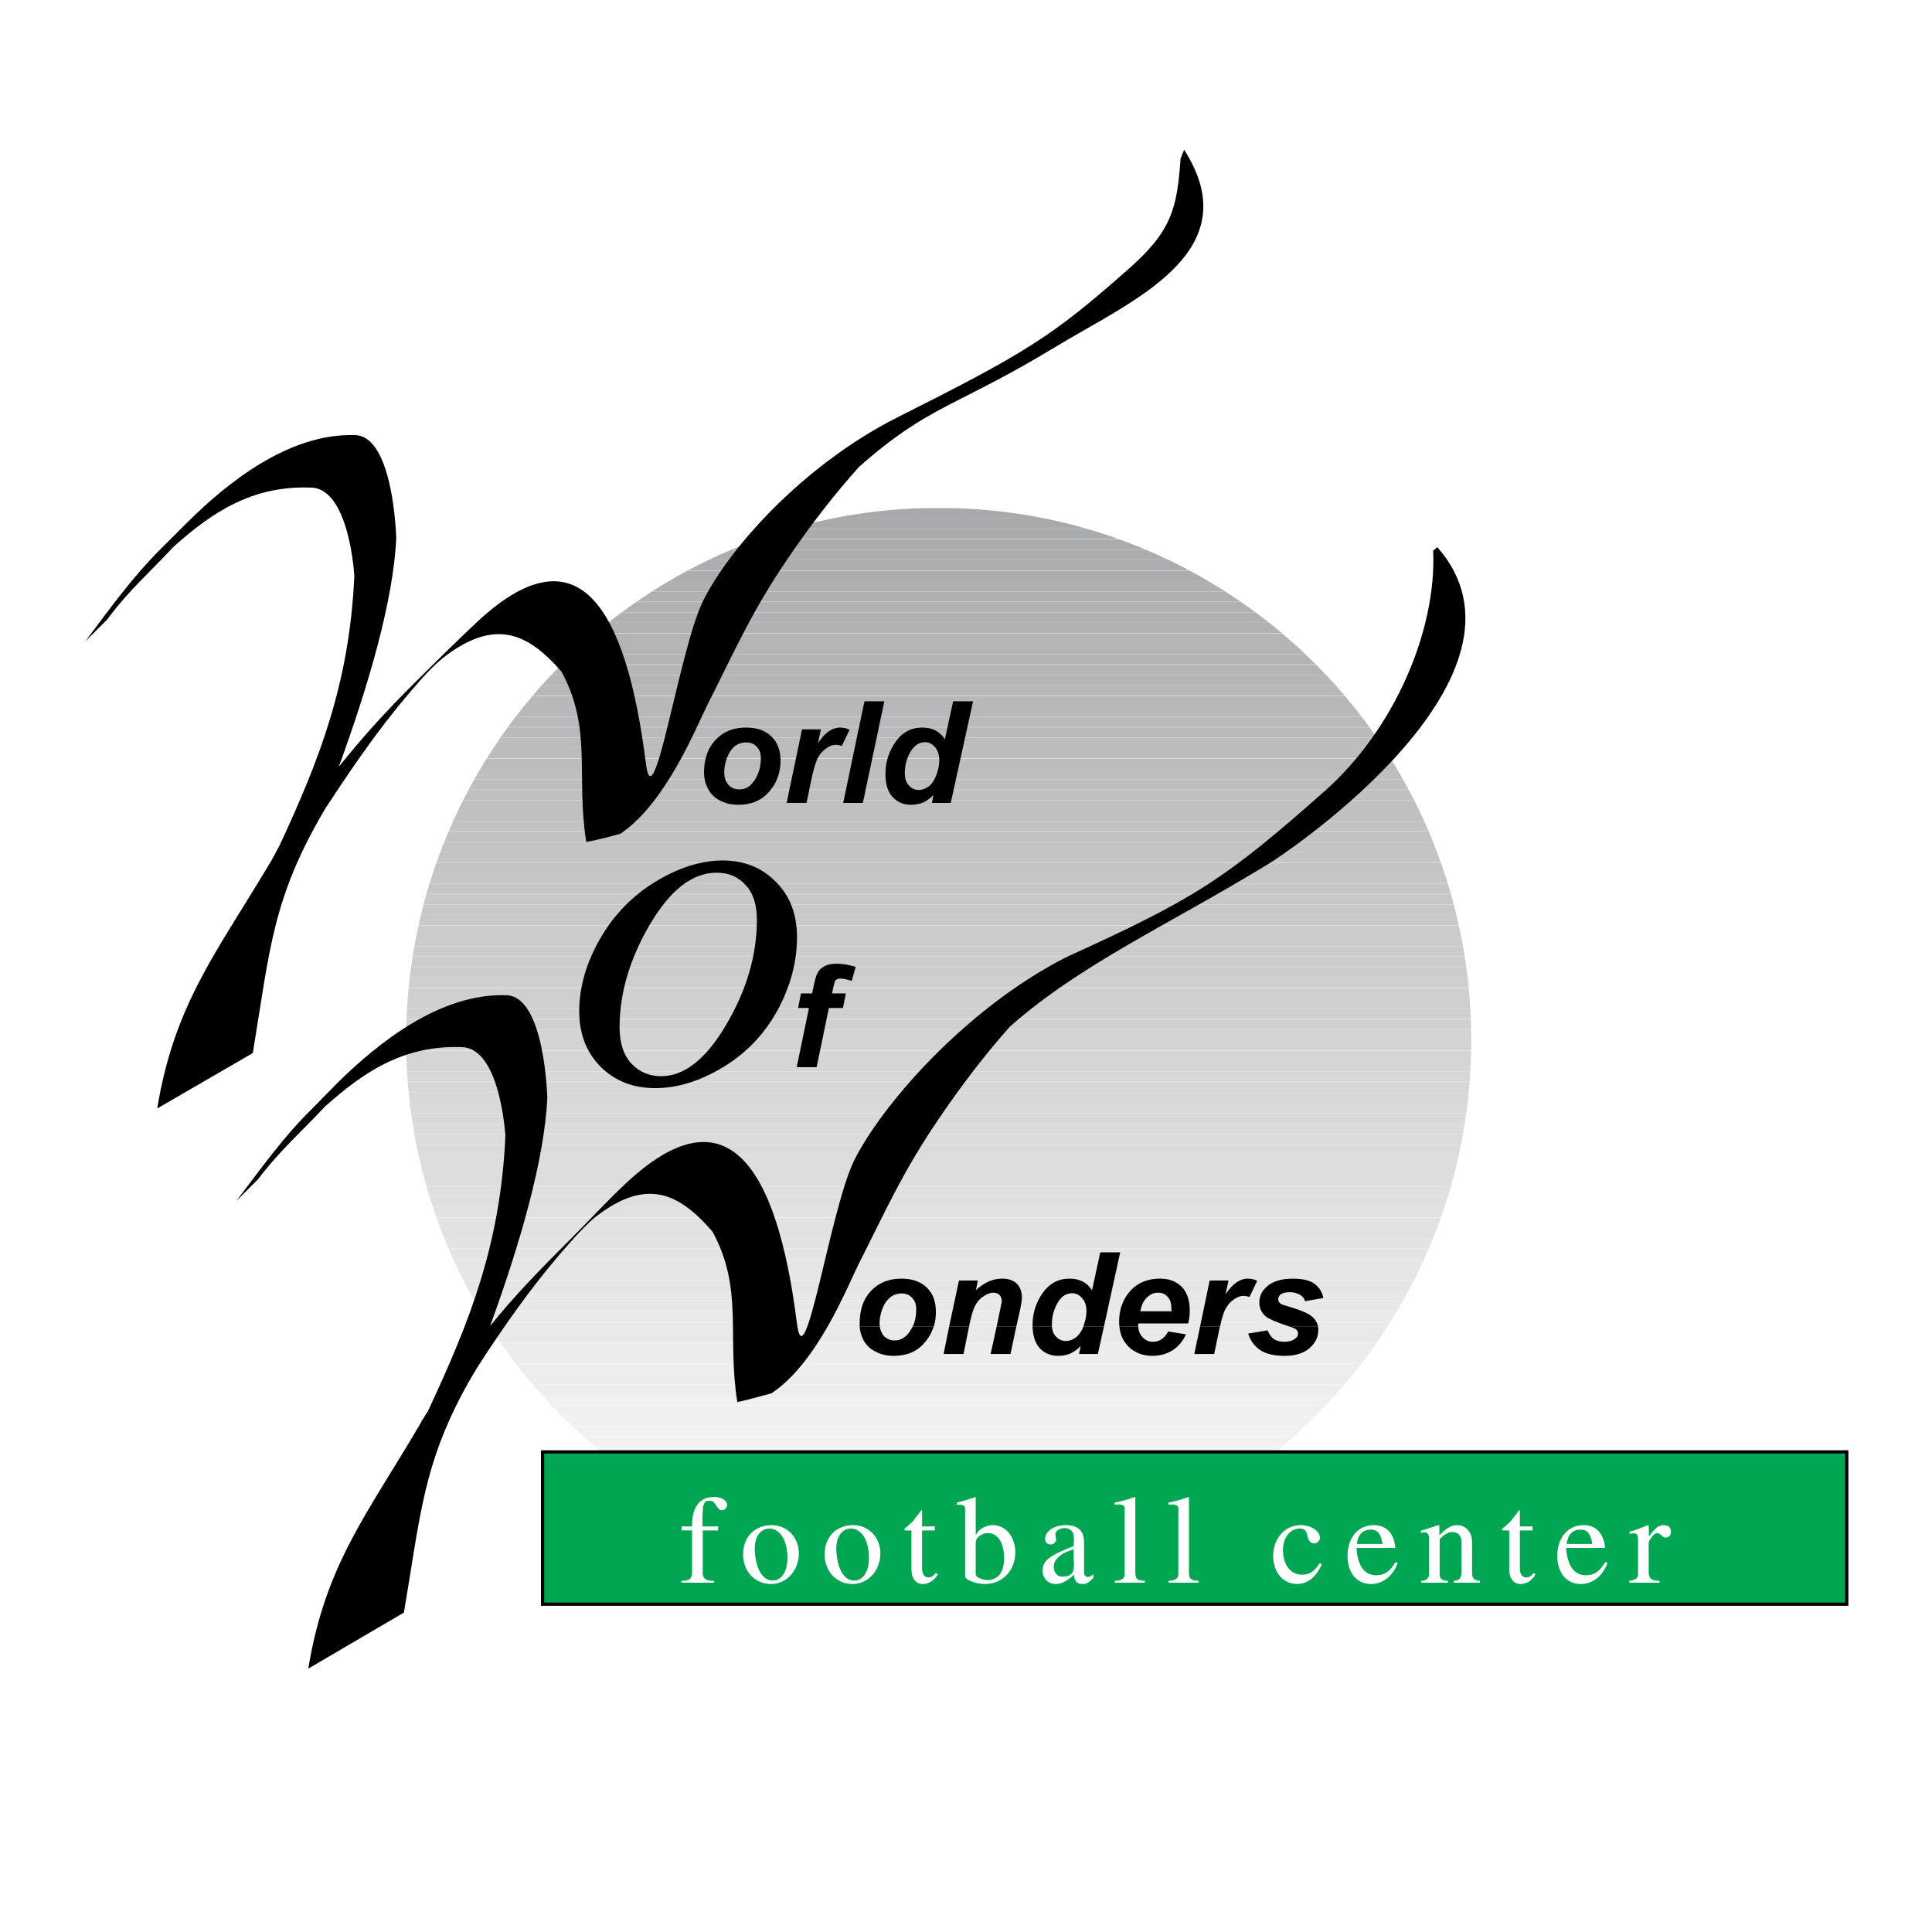 <?xml version="1.0" encoding="utf-8"?>
<!-- Generator: Adobe Illustrator 13.0.0, SVG Export Plug-In . SVG Version: 6.00 Build 14948)  -->
<!DOCTYPE svg PUBLIC "-//W3C//DTD SVG 1.0//EN" "http://www.w3.org/TR/2001/REC-SVG-20010904/DTD/svg10.dtd">
<svg version="1.0" id="Layer_1" xmlns="http://www.w3.org/2000/svg" xmlns:xlink="http://www.w3.org/1999/xlink" x="0px" y="0px"
	 width="192.756px" height="192.756px" viewBox="0 0 192.756 192.756" enable-background="new 0 0 192.756 192.756"
	 xml:space="preserve">
<g>
	<polygon fill-rule="evenodd" clip-rule="evenodd" fill="#FFFFFF" points="0,0 192.756,0 192.756,192.756 0,192.756 0,0 	"/>
	<path fill-rule="evenodd" clip-rule="evenodd" fill="#A7A9AC" d="M83.037,51.729h21.211c-2.919-0.59-5.924-0.94-8.994-1.032h-3.231
		C88.956,50.789,85.953,51.139,83.037,51.729L83.037,51.729z"/>
	<path fill-rule="evenodd" clip-rule="evenodd" fill="#A7A9AC" d="M78.838,52.762h29.611c-1.378-0.399-2.779-0.745-4.201-1.033
		H83.037C81.616,52.018,80.216,52.363,78.838,52.762L78.838,52.762z"/>
	<path fill-rule="evenodd" clip-rule="evenodd" fill="#A9ACAE" d="M75.654,53.794h35.981c-1.048-0.376-2.109-0.721-3.187-1.032
		H78.838C77.763,53.074,76.701,53.418,75.654,53.794L75.654,53.794z"/>
	<path fill-rule="evenodd" clip-rule="evenodd" fill="#A9ACAE" d="M72.941,54.853h41.41c-0.868-0.367-1.749-0.71-2.64-1.032H75.579
		C74.688,54.143,73.809,54.486,72.941,54.853L72.941,54.853z"/>
	<path fill-rule="evenodd" clip-rule="evenodd" fill="#ABADB0" d="M70.655,55.885h45.982c-0.753-0.361-1.516-0.706-2.287-1.032
		h-41.41C72.169,55.18,71.407,55.524,70.655,55.885L70.655,55.885z"/>
	<path fill-rule="evenodd" clip-rule="evenodd" fill="#ABADB0" d="M68.625,56.918h50.042c-0.669-0.357-1.345-0.703-2.03-1.033
		H70.655C69.97,56.215,69.294,56.561,68.625,56.918L68.625,56.918z"/>
	<path fill-rule="evenodd" clip-rule="evenodd" fill="#ABADB0" d="M66.74,57.977h53.815c-0.604-0.356-1.217-0.701-1.836-1.033
		H68.575C67.956,57.276,67.344,57.621,66.74,57.977L66.74,57.977z"/>
	<path fill-rule="evenodd" clip-rule="evenodd" fill="#AEB0B2" d="M65.051,59.009h57.193c-0.556-0.355-1.12-0.698-1.689-1.032H66.74
		C66.171,58.312,65.606,58.654,65.051,59.009L65.051,59.009z"/>
	<path fill-rule="evenodd" clip-rule="evenodd" fill="#AEB0B2" d="M63.503,60.042h60.29c-0.511-0.352-1.025-0.698-1.549-1.032
		H65.051C64.528,59.343,64.014,59.689,63.503,60.042L63.503,60.042z"/>
	<path fill-rule="evenodd" clip-rule="evenodd" fill="#AFB1B4" d="M62.02,61.101h63.256c-0.476-0.353-0.958-0.696-1.445-1.033
		H63.465C62.978,60.405,62.496,60.748,62.02,61.101L62.02,61.101z"/>
	<path fill-rule="evenodd" clip-rule="evenodd" fill="#AFB1B4" d="M60.673,62.133h65.951c-0.443-0.351-0.893-0.695-1.348-1.032
		H62.02C61.565,61.438,61.117,61.782,60.673,62.133L60.673,62.133z"/>
	<path fill-rule="evenodd" clip-rule="evenodd" fill="#AFB1B4" d="M59.413,63.165h68.472c-0.415-0.35-0.835-0.695-1.261-1.032
		H60.673C60.248,62.47,59.828,62.815,59.413,63.165L59.413,63.165z"/>
	<path fill-rule="evenodd" clip-rule="evenodd" fill="#B2B4B6" d="M58.194,64.224h70.911c-0.391-0.35-0.787-0.694-1.188-1.033
		H59.381C58.98,63.53,58.584,63.874,58.194,64.224L58.194,64.224z"/>
	<path fill-rule="evenodd" clip-rule="evenodd" fill="#B2B4B6" d="M57.071,65.256h73.156c-0.369-0.35-0.744-0.693-1.123-1.032
		H58.194C57.815,64.563,57.44,64.907,57.071,65.256L57.071,65.256z"/>
	<path fill-rule="evenodd" clip-rule="evenodd" fill="#B2B4B6" d="M56.013,66.289h75.273c-0.348-0.349-0.701-0.693-1.059-1.032
		H57.071C56.714,65.596,56.361,65.94,56.013,66.289L56.013,66.289z"/>
	<path fill-rule="evenodd" clip-rule="evenodd" fill="#B3B5B8" d="M54.988,67.348h77.324c-0.329-0.348-0.661-0.693-0.999-1.032
		H55.987C55.649,66.655,55.317,67,54.988,67.348L54.988,67.348z"/>
	<path fill-rule="evenodd" clip-rule="evenodd" fill="#B3B5B8" d="M54.04,68.38h79.22c-0.312-0.348-0.628-0.692-0.948-1.032H54.988
		C54.667,67.688,54.352,68.032,54.04,68.38L54.04,68.38z"/>
	<path fill-rule="evenodd" clip-rule="evenodd" fill="#B6B8BA" d="M53.14,69.413h81.021c-0.296-0.348-0.596-0.692-0.9-1.033H54.04
		C53.735,68.72,53.436,69.064,53.14,69.413L53.14,69.413z"/>
	<path fill-rule="evenodd" clip-rule="evenodd" fill="#B6B8BA" d="M52.263,70.471h82.774c-0.281-0.348-0.565-0.692-0.854-1.032
		H53.117C52.829,69.779,52.543,70.124,52.263,70.471L52.263,70.471z"/>
	<path fill-rule="evenodd" clip-rule="evenodd" fill="#B6B8BA" d="M51.451,71.503h84.397c-0.267-0.348-0.537-0.691-0.812-1.032
		H52.263C51.988,70.812,51.718,71.156,51.451,71.503L51.451,71.503z"/>
	<path fill-rule="evenodd" clip-rule="evenodd" fill="#B7B9BC" d="M50.679,72.536h85.942c-0.253-0.348-0.511-0.691-0.772-1.033
		H51.451C51.19,71.845,50.933,72.188,50.679,72.536L50.679,72.536z"/>
	<path fill-rule="evenodd" clip-rule="evenodd" fill="#B7B9BC" d="M49.927,73.595h87.447c-0.24-0.347-0.485-0.691-0.733-1.032H50.66
		C50.412,72.904,50.167,73.248,49.927,73.595L49.927,73.595z"/>
	<path fill-rule="evenodd" clip-rule="evenodd" fill="#BABCBE" d="M49.23,74.627h88.841c-0.229-0.347-0.461-0.691-0.697-1.032
		H49.927C49.691,73.936,49.458,74.28,49.23,74.627L49.23,74.627z"/>
	<path fill-rule="evenodd" clip-rule="evenodd" fill="#BABCBE" d="M48.567,75.66h90.166c-0.217-0.347-0.438-0.691-0.662-1.033H49.23
		C49.005,74.969,48.785,75.313,48.567,75.66L48.567,75.66z"/>
	<path fill-rule="evenodd" clip-rule="evenodd" fill="#BABCBE" d="M47.922,76.718h91.457c-0.205-0.347-0.415-0.69-0.629-1.032
		H48.551C48.337,76.028,48.128,76.372,47.922,76.718L47.922,76.718z"/>
	<path fill-rule="evenodd" clip-rule="evenodd" fill="#BCBEC0" d="M47.325,77.751h92.652c-0.195-0.347-0.395-0.691-0.598-1.033
		H47.922C47.719,77.06,47.52,77.404,47.325,77.751L47.325,77.751z"/>
	<path fill-rule="evenodd" clip-rule="evenodd" fill="#BCBEC0" d="M46.757,78.783h93.787c-0.185-0.347-0.375-0.69-0.567-1.032
		H47.325C47.132,78.093,46.943,78.437,46.757,78.783L46.757,78.783z"/>
	<path fill-rule="evenodd" clip-rule="evenodd" fill="#BEC0C2" d="M46.206,79.842h94.89c-0.176-0.346-0.354-0.69-0.537-1.032H46.743
		C46.561,79.152,46.381,79.496,46.206,79.842L46.206,79.842z"/>
	<path fill-rule="evenodd" clip-rule="evenodd" fill="#BEC0C2" d="M45.696,80.875h95.909c-0.166-0.347-0.337-0.69-0.51-1.033h-94.89
		C46.033,80.184,45.862,80.528,45.696,80.875L45.696,80.875z"/>
	<path fill-rule="evenodd" clip-rule="evenodd" fill="#BEC0C2" d="M45.214,81.907h96.874c-0.157-0.346-0.318-0.69-0.482-1.032
		H45.696C45.532,81.217,45.371,81.561,45.214,81.907L45.214,81.907z"/>
	<path fill-rule="evenodd" clip-rule="evenodd" fill="#C1C2C4" d="M44.762,82.939h97.778c-0.147-0.345-0.298-0.69-0.452-1.032
		H45.214C45.059,82.249,44.909,82.594,44.762,82.939L44.762,82.939z"/>
	<path fill-rule="evenodd" clip-rule="evenodd" fill="#C1C2C4" d="M44.324,83.998h98.653c-0.139-0.346-0.279-0.69-0.426-1.032H44.75
		C44.604,83.308,44.463,83.652,44.324,83.998L44.324,83.998z"/>
	<path fill-rule="evenodd" clip-rule="evenodd" fill="#C2C4C6" d="M43.923,85.031h99.456c-0.13-0.346-0.264-0.69-0.401-1.033H44.324
		C44.187,84.34,44.053,84.685,43.923,85.031L43.923,85.031z"/>
	<path fill-rule="evenodd" clip-rule="evenodd" fill="#C2C4C6" d="M43.545,86.063h100.211c-0.123-0.346-0.249-0.69-0.378-1.032
		H43.923C43.793,85.373,43.668,85.717,43.545,86.063L43.545,86.063z"/>
	<path fill-rule="evenodd" clip-rule="evenodd" fill="#C2C4C6" d="M43.183,87.122h100.937c-0.114-0.346-0.232-0.689-0.354-1.032
		H43.536C43.415,86.432,43.297,86.776,43.183,87.122L43.183,87.122z"/>
	<path fill-rule="evenodd" clip-rule="evenodd" fill="#C5C6C8" d="M42.852,88.154H144.45c-0.106-0.346-0.218-0.689-0.331-1.032
		H43.183C43.07,87.464,42.958,87.808,42.852,88.154L42.852,88.154z"/>
	<path fill-rule="evenodd" clip-rule="evenodd" fill="#C5C6C8" d="M42.545,89.187h102.212c-0.099-0.346-0.201-0.69-0.307-1.033
		H42.852C42.747,88.497,42.644,88.84,42.545,89.187L42.545,89.187z"/>
	<path fill-rule="evenodd" clip-rule="evenodd" fill="#C6C8CA" d="M42.257,90.245h102.788c-0.091-0.345-0.183-0.69-0.279-1.032
		H42.537C42.439,89.555,42.347,89.9,42.257,90.245L42.257,90.245z"/>
	<path fill-rule="evenodd" clip-rule="evenodd" fill="#C6C8CA" d="M41.998,91.277h103.306c-0.083-0.345-0.168-0.689-0.259-1.032
		H42.257C42.167,90.588,42.081,90.932,41.998,91.277L41.998,91.277z"/>
	<path fill-rule="evenodd" clip-rule="evenodd" fill="#C6C8CA" d="M41.76,92.31h103.782c-0.076-0.346-0.155-0.689-0.238-1.033
		H41.998C41.915,91.621,41.836,91.964,41.76,92.31L41.76,92.31z"/>
	<path fill-rule="evenodd" clip-rule="evenodd" fill="#C9CBCC" d="M41.537,93.369h104.229c-0.069-0.345-0.143-0.689-0.218-1.032
		H41.754C41.679,92.68,41.605,93.023,41.537,93.369L41.537,93.369z"/>
	<path fill-rule="evenodd" clip-rule="evenodd" fill="#C9CBCC" d="M41.34,94.401h104.622c-0.062-0.346-0.128-0.689-0.196-1.033
		H41.537C41.469,93.712,41.401,94.056,41.34,94.401L41.34,94.401z"/>
	<path fill-rule="evenodd" clip-rule="evenodd" fill="#C9CBCC" d="M41.169,95.434h104.965c-0.055-0.345-0.11-0.689-0.172-1.032
		H41.34C41.279,94.744,41.223,95.089,41.169,95.434L41.169,95.434z"/>
	<path fill-rule="evenodd" clip-rule="evenodd" fill="#CBCCCE" d="M41.014,96.492h105.274c-0.047-0.345-0.097-0.689-0.15-1.032
		H41.164C41.11,95.803,41.062,96.147,41.014,96.492L41.014,96.492z"/>
	<path fill-rule="evenodd" clip-rule="evenodd" fill="#CBCCCE" d="M40.883,97.525H146.42c-0.041-0.346-0.085-0.69-0.132-1.033
		H41.014C40.967,96.835,40.923,97.18,40.883,97.525L40.883,97.525z"/>
	<path fill-rule="evenodd" clip-rule="evenodd" fill="#CDCFD0" d="M40.77,98.557h105.762c-0.034-0.346-0.072-0.689-0.112-1.031
		H40.883C40.842,97.867,40.804,98.211,40.77,98.557L40.77,98.557z"/>
	<path fill-rule="evenodd" clip-rule="evenodd" fill="#CDCFD0" d="M40.676,99.615h105.95c-0.026-0.344-0.058-0.688-0.092-1.031
		H40.768C40.734,98.928,40.703,99.271,40.676,99.615L40.676,99.615z"/>
	<path fill-rule="evenodd" clip-rule="evenodd" fill="#CDCFD0" d="M40.608,100.648h106.085c-0.02-0.346-0.04-0.689-0.067-1.033
		H40.676C40.649,99.959,40.629,100.303,40.608,100.648L40.608,100.648z"/>
	<path fill-rule="evenodd" clip-rule="evenodd" fill="#CFD0D2" d="M40.56,101.68h106.183c-0.013-0.344-0.028-0.688-0.049-1.031
		H40.608C40.589,100.992,40.573,101.336,40.56,101.68L40.56,101.68z"/>
	<path fill-rule="evenodd" clip-rule="evenodd" fill="#CFD0D2" d="M40.528,102.74h106.247c-0.007-0.346-0.018-0.689-0.03-1.033
		H40.559C40.545,102.051,40.534,102.395,40.528,102.74L40.528,102.74z"/>
	<path fill-rule="evenodd" clip-rule="evenodd" fill="#D1D3D4" d="M40.515,103.771h106.273c0-0.344-0.007-0.688-0.014-1.031H40.528
		C40.521,103.084,40.515,103.428,40.515,103.771L40.515,103.771z"/>
	<path fill-rule="evenodd" clip-rule="evenodd" fill="#D1D3D4" d="M40.528,104.805h106.247c0.007-0.344,0.014-0.688,0.014-1.033
		H40.515C40.515,104.117,40.521,104.461,40.528,104.805L40.528,104.805z"/>
	<path fill-rule="evenodd" clip-rule="evenodd" fill="#D4D5D7" d="M40.56,105.863h106.183c0.014-0.344,0.024-0.688,0.032-1.033
		H40.528C40.536,105.176,40.546,105.52,40.56,105.863L40.56,105.863z"/>
	<path fill-rule="evenodd" clip-rule="evenodd" fill="#D4D5D7" d="M40.608,106.896h106.085c0.021-0.344,0.035-0.689,0.049-1.033
		H40.56C40.573,106.207,40.589,106.553,40.608,106.896L40.608,106.896z"/>
	<path fill-rule="evenodd" clip-rule="evenodd" fill="#D5D7D8" d="M40.676,107.928h105.95c0.026-0.344,0.048-0.688,0.067-1.031
		H40.608C40.629,107.24,40.649,107.584,40.676,107.928L40.676,107.928z"/>
	<path fill-rule="evenodd" clip-rule="evenodd" fill="#D5D7D8" d="M40.77,108.986h105.762c0.033-0.344,0.064-0.688,0.092-1.031
		H40.678C40.705,108.299,40.736,108.643,40.77,108.986L40.77,108.986z"/>
	<path fill-rule="evenodd" clip-rule="evenodd" fill="#D5D7D8" d="M40.883,110.02H146.42c0.04-0.344,0.078-0.688,0.112-1.033H40.77
		C40.804,109.332,40.842,109.676,40.883,110.02L40.883,110.02z"/>
	<path fill-rule="evenodd" clip-rule="evenodd" fill="#D8D9DB" d="M41.014,111.051h105.274c0.047-0.342,0.091-0.686,0.132-1.031
		H40.883C40.923,110.365,40.967,110.709,41.014,111.051L41.014,111.051z"/>
	<path fill-rule="evenodd" clip-rule="evenodd" fill="#D8D9DB" d="M41.169,112.111h104.965c0.054-0.344,0.104-0.688,0.15-1.033
		H41.018C41.065,111.424,41.115,111.768,41.169,112.111L41.169,112.111z"/>
	<path fill-rule="evenodd" clip-rule="evenodd" fill="#D9DBDC" d="M41.34,113.143h104.622c0.062-0.342,0.117-0.688,0.172-1.031
		H41.169C41.223,112.455,41.279,112.801,41.34,113.143L41.34,113.143z"/>
	<path fill-rule="evenodd" clip-rule="evenodd" fill="#D9DBDC" d="M41.537,114.176h104.228c0.068-0.344,0.136-0.688,0.197-1.033
		H41.34C41.402,113.488,41.469,113.832,41.537,114.176L41.537,114.176z"/>
	<path fill-rule="evenodd" clip-rule="evenodd" fill="#D9DBDC" d="M41.76,115.234h103.782c0.075-0.344,0.149-0.688,0.218-1.033
		H41.542C41.611,114.547,41.685,114.891,41.76,115.234L41.76,115.234z"/>
	<path fill-rule="evenodd" clip-rule="evenodd" fill="#DCDDDE" d="M41.999,116.266h103.305c0.083-0.342,0.162-0.686,0.238-1.031
		H41.76C41.836,115.58,41.916,115.924,41.999,116.266L41.999,116.266z"/>
	<path fill-rule="evenodd" clip-rule="evenodd" fill="#DCDDDE" d="M42.257,117.299h102.788c0.09-0.344,0.176-0.688,0.259-1.033
		H41.999C42.082,116.611,42.167,116.955,42.257,117.299L42.257,117.299z"/>
	<path fill-rule="evenodd" clip-rule="evenodd" fill="#DCDDDE" d="M42.538,118.33h102.227c0.098-0.342,0.189-0.686,0.28-1.031
		H42.257C42.348,117.645,42.44,117.988,42.538,118.33L42.538,118.33z"/>
	<path fill-rule="evenodd" clip-rule="evenodd" fill="#DEDFE0" d="M42.853,119.391h101.596c0.105-0.344,0.208-0.688,0.308-1.033
		H42.545C42.644,118.703,42.748,119.047,42.853,119.391L42.853,119.391z"/>
	<path fill-rule="evenodd" clip-rule="evenodd" fill="#DEDFE0" d="M43.184,120.422h100.935c0.113-0.342,0.225-0.686,0.331-1.031
		H42.853C42.959,119.736,43.07,120.08,43.184,120.422L43.184,120.422z"/>
	<path fill-rule="evenodd" clip-rule="evenodd" fill="#E0E1E2" d="M43.538,121.455h100.227c0.121-0.344,0.239-0.688,0.354-1.033
		H43.184C43.298,120.768,43.416,121.111,43.538,121.455L43.538,121.455z"/>
	<path fill-rule="evenodd" clip-rule="evenodd" fill="#E0E1E2" d="M43.924,122.514h99.454c0.129-0.342,0.255-0.688,0.378-1.033
		H43.547C43.669,121.826,43.795,122.172,43.924,122.514L43.924,122.514z"/>
	<path fill-rule="evenodd" clip-rule="evenodd" fill="#E0E1E2" d="M44.326,123.547h98.651c0.137-0.344,0.271-0.688,0.401-1.033
		H43.924C44.055,122.859,44.188,123.203,44.326,123.547L44.326,123.547z"/>
	<path fill-rule="evenodd" clip-rule="evenodd" fill="#E2E3E4" d="M44.752,124.578h97.798c0.146-0.342,0.287-0.686,0.427-1.031
		H44.326C44.465,123.893,44.606,124.236,44.752,124.578L44.752,124.578z"/>
	<path fill-rule="evenodd" clip-rule="evenodd" fill="#E2E3E4" d="M45.216,125.637h96.87c0.154-0.342,0.305-0.686,0.452-1.031
		H44.764C44.911,124.951,45.062,125.295,45.216,125.637L45.216,125.637z"/>
	<path fill-rule="evenodd" clip-rule="evenodd" fill="#E4E5E6" d="M45.699,126.67h95.904c0.164-0.342,0.326-0.686,0.483-1.033
		h-96.87C45.374,125.984,45.535,126.328,45.699,126.67L45.699,126.67z"/>
	<path fill-rule="evenodd" clip-rule="evenodd" fill="#E4E5E6" d="M46.209,127.701h94.884c0.173-0.342,0.344-0.686,0.51-1.031
		H45.699C45.865,127.016,46.036,127.359,46.209,127.701L46.209,127.701z"/>
	<path fill-rule="evenodd" clip-rule="evenodd" fill="#E4E5E6" d="M46.761,128.762h93.78c0.183-0.344,0.363-0.688,0.538-1.033
		H46.222C46.398,128.074,46.578,128.418,46.761,128.762L46.761,128.762z"/>
	<path fill-rule="evenodd" clip-rule="evenodd" fill="#E7E8E9" d="M47.329,129.793h92.644c0.193-0.342,0.383-0.686,0.568-1.031
		h-93.78C46.946,129.107,47.136,129.451,47.329,129.793L47.329,129.793z"/>
	<path fill-rule="evenodd" clip-rule="evenodd" fill="#E7E8E9" d="M47.927,130.826h91.448c0.203-0.342,0.402-0.688,0.598-1.033
		H47.329C47.524,130.139,47.723,130.484,47.927,130.826L47.927,130.826z"/>
	<path fill-rule="evenodd" clip-rule="evenodd" fill="#E9E9EA" d="M48.572,131.885h90.156c0.214-0.342,0.424-0.686,0.631-1.033
		H47.942C48.148,131.199,48.358,131.543,48.572,131.885L48.572,131.885z"/>
	<path fill-rule="evenodd" clip-rule="evenodd" fill="#E9E9EA" d="M49.235,132.916h88.83c0.225-0.34,0.446-0.686,0.663-1.031H48.572
		C48.79,132.23,49.011,132.576,49.235,132.916L49.235,132.916z"/>
	<path fill-rule="evenodd" clip-rule="evenodd" fill="#E9E9EA" d="M49.933,133.949h87.434c0.236-0.342,0.469-0.686,0.698-1.033
		h-88.83C49.464,133.264,49.697,133.607,49.933,133.949L49.933,133.949z"/>
	<path fill-rule="evenodd" clip-rule="evenodd" fill="#EBECED" d="M50.687,135.008h85.928c0.249-0.342,0.494-0.686,0.735-1.033
		H49.952C50.192,134.322,50.438,134.666,50.687,135.008L50.687,135.008z"/>
	<path fill-rule="evenodd" clip-rule="evenodd" fill="#EBECED" d="M51.459,136.041h84.382c0.262-0.342,0.52-0.686,0.773-1.033
		H50.687C50.94,135.355,51.197,135.699,51.459,136.041L51.459,136.041z"/>
	<path fill-rule="evenodd" clip-rule="evenodd" fill="#EDEDEE" d="M52.272,137.072h82.756c0.275-0.34,0.546-0.684,0.812-1.031
		H51.459C51.726,136.389,51.997,136.732,52.272,137.072L52.272,137.072z"/>
	<path fill-rule="evenodd" clip-rule="evenodd" fill="#EDEDEE" d="M53.149,138.131h81.001c0.289-0.34,0.575-0.684,0.856-1.031
		H52.293C52.574,137.447,52.86,137.791,53.149,138.131L53.149,138.131z"/>
	<path fill-rule="evenodd" clip-rule="evenodd" fill="#EDEDEE" d="M54.051,139.164h79.198c0.305-0.34,0.605-0.686,0.901-1.033
		H53.149C53.446,138.479,53.746,138.824,54.051,139.164L54.051,139.164z"/>
	<path fill-rule="evenodd" clip-rule="evenodd" fill="#EFF0F0" d="M55,140.197h77.299c0.321-0.34,0.638-0.686,0.95-1.033H54.051
		C54.363,139.512,54.679,139.857,55,140.197L55,140.197z"/>
	<path fill-rule="evenodd" clip-rule="evenodd" fill="#EFF0F0" d="M56.026,141.256h75.248c0.339-0.34,0.672-0.686,1.001-1.033
		h-77.25C55.354,140.57,55.687,140.916,56.026,141.256L56.026,141.256z"/>
	<path fill-rule="evenodd" clip-rule="evenodd" fill="#F1F1F2" d="M57.087,142.287h73.125c0.358-0.34,0.713-0.684,1.062-1.031
		H56.026C56.375,141.604,56.729,141.947,57.087,142.287L57.087,142.287z"/>
	<path fill-rule="evenodd" clip-rule="evenodd" fill="#F1F1F2" d="M58.21,143.32h70.877c0.379-0.34,0.755-0.684,1.124-1.033H57.087
		C57.456,142.637,57.832,142.98,58.21,143.32L58.21,143.32z"/>
	<path fill-rule="evenodd" clip-rule="evenodd" fill="#F1F1F2" d="M59.432,144.379h68.435c0.402-0.338,0.8-0.682,1.191-1.033H58.24
		C58.632,143.697,59.029,144.041,59.432,144.379L59.432,144.379z"/>
	<path fill-rule="evenodd" clip-rule="evenodd" fill="#F3F4F4" d="M60.694,145.412h65.908c0.427-0.338,0.848-0.684,1.264-1.033
		H59.432C59.848,144.729,60.268,145.074,60.694,145.412L60.694,145.412z"/>
	<path fill-rule="evenodd" clip-rule="evenodd" fill="#F3F4F4" d="M62.044,146.443h63.209c0.455-0.338,0.905-0.682,1.35-1.031
		H60.694C61.139,145.762,61.589,146.105,62.044,146.443L62.044,146.443z"/>
	<path fill-rule="evenodd" clip-rule="evenodd" fill="#F3F4F4" d="M63.529,147.502h60.237c0.489-0.336,0.973-0.68,1.449-1.031
		H62.081C62.557,146.822,63.041,147.166,63.529,147.502L63.529,147.502z"/>
	<path fill-rule="evenodd" clip-rule="evenodd" fill="#F5F6F6" d="M65.082,148.535h57.131c0.525-0.334,1.042-0.68,1.554-1.033
		H63.529C64.041,147.855,64.558,148.201,65.082,148.535L65.082,148.535z"/>
	<path fill-rule="evenodd" clip-rule="evenodd" fill="#F5F6F6" d="M66.774,149.566h53.747c0.571-0.334,1.136-0.676,1.692-1.031
		H65.082C65.639,148.891,66.204,149.232,66.774,149.566L66.774,149.566z"/>
	<path fill-rule="evenodd" clip-rule="evenodd" fill="#F8F8F9" d="M68.666,150.625h49.962c0.624-0.33,1.239-0.676,1.848-1.031
		H66.819C67.427,149.949,68.042,150.295,68.666,150.625L68.666,150.625z"/>
	<path fill-rule="evenodd" clip-rule="evenodd" fill="#F8F8F9" d="M70.702,151.658h45.889c0.688-0.328,1.366-0.674,2.037-1.033
		H68.666C69.336,150.984,70.014,151.33,70.702,151.658L70.702,151.658z"/>
	<path fill-rule="evenodd" clip-rule="evenodd" fill="#F8F8F9" d="M72.995,152.691h41.302c0.774-0.326,1.539-0.672,2.294-1.033
		H70.702C71.457,152.02,72.221,152.365,72.995,152.691L72.995,152.691z"/>
	<path fill-rule="evenodd" clip-rule="evenodd" fill="#FAFBFB" d="M75.647,153.723h35.996c0.896-0.322,1.781-0.664,2.654-1.031
		H72.995C73.867,153.059,74.751,153.4,75.647,153.723L75.647,153.723z"/>
	<path fill-rule="evenodd" clip-rule="evenodd" fill="#FAFBFB" d="M78.922,154.781h29.444c1.082-0.311,2.149-0.656,3.201-1.031
		H75.722C76.774,154.125,77.841,154.471,78.922,154.781L78.922,154.781z"/>
	<path fill-rule="evenodd" clip-rule="evenodd" fill="#FFFFFF" d="M83.171,155.814h20.942c1.439-0.287,2.858-0.633,4.253-1.033
		H78.922C80.315,155.182,81.732,155.527,83.171,155.814L83.171,155.814z"/>
	<path fill-rule="evenodd" clip-rule="evenodd" fill="#FFFFFF" d="M104.113,155.814H83.171c3.384,0.676,6.884,1.033,10.467,1.033
		C97.224,156.848,100.727,156.49,104.113,155.814L104.113,155.814z"/>
	<path fill-rule="evenodd" clip-rule="evenodd" d="M87.782,132.334c0.027,0.371,0.186,0.689,0.397,0.953
		c0.292,0.291,0.636,0.451,1.086,0.451c0.53,0,0.98-0.238,1.351-0.689c0.186-0.238,0.318-0.477,0.451-0.715h2.093
		c-0.186,0.582-0.477,1.139-0.928,1.641c-0.742,0.875-1.775,1.299-3.047,1.299c-0.689,0-1.298-0.133-1.828-0.424
		c-0.556-0.266-0.954-0.662-1.219-1.166c-0.212-0.422-0.345-0.873-0.371-1.35H87.782L87.782,132.334z M96.685,132.334l-0.556,2.754
		h-1.987l0.557-2.754H96.685L96.685,132.334z M101.401,132.334l-0.583,2.754h-1.987l0.609-2.754H101.401L101.401,132.334z
		 M104.951,132.334c0.026,0.424,0.159,0.768,0.397,1.006c0.266,0.291,0.609,0.451,0.98,0.451s0.716-0.133,1.033-0.371
		c0.292-0.238,0.557-0.609,0.742-1.086h2.04l-0.609,2.754h-1.881l0.158-0.795c-0.344,0.371-0.715,0.609-1.06,0.768
		c-0.345,0.133-0.741,0.213-1.166,0.213c-0.769,0-1.377-0.266-1.854-0.768c-0.45-0.504-0.688-1.219-0.715-2.172H104.951
		L104.951,132.334z M113.562,132.334c0.026,0.424,0.159,0.795,0.424,1.059c0.265,0.318,0.609,0.477,1.033,0.477
		c0.662,0,1.166-0.344,1.537-1.031l1.774,0.291c-0.344,0.715-0.794,1.244-1.377,1.615c-0.583,0.344-1.245,0.529-1.961,0.529
		c-0.98,0-1.802-0.318-2.411-0.928c-0.53-0.529-0.821-1.191-0.901-2.012H113.562L113.562,132.334z M121.723,132.334
		c-0.053,0.133-0.079,0.291-0.105,0.451l-0.478,2.303h-1.986l0.582-2.754H121.723L121.723,132.334z M131.5,132.334
		c0.026,0.105,0.026,0.238,0.026,0.344c0,0.715-0.292,1.324-0.874,1.828c-0.583,0.502-1.404,0.768-2.465,0.768
		c-1.06,0-1.881-0.186-2.464-0.584c-0.583-0.396-0.98-0.926-1.192-1.641l1.935-0.318c0.186,0.424,0.397,0.715,0.636,0.875
		c0.265,0.158,0.609,0.264,1.033,0.264c0.45,0,0.821-0.105,1.086-0.316c0.186-0.133,0.292-0.318,0.292-0.504
		c0-0.133-0.054-0.264-0.159-0.371c-0.079-0.105-0.345-0.211-0.742-0.344H131.5L131.5,132.334z"/>
	<path fill-rule="evenodd" clip-rule="evenodd" d="M85.769,132.334c0-0.105,0-0.186,0-0.291c0-1.377,0.371-2.461,1.14-3.256
		c0.769-0.82,1.775-1.217,3.02-1.217c1.086,0,1.935,0.291,2.544,0.9c0.609,0.582,0.901,1.402,0.901,2.408
		c0,0.502-0.053,1.006-0.212,1.455h-2.093c0.238-0.502,0.344-1.084,0.344-1.721c0-0.477-0.132-0.848-0.424-1.139
		c-0.265-0.291-0.609-0.422-1.033-0.422c-0.451,0-0.822,0.131-1.139,0.396c-0.345,0.264-0.61,0.662-0.795,1.164
		c-0.186,0.504-0.265,0.98-0.265,1.404c0,0.105,0,0.211,0.026,0.316H85.769L85.769,132.334z M94.698,132.334l0.98-4.58h1.881
		l-0.186,0.953c0.477-0.422,0.927-0.713,1.325-0.873c0.424-0.186,0.848-0.264,1.299-0.264c0.609,0,1.086,0.158,1.457,0.502
		c0.345,0.371,0.503,0.82,0.503,1.402c0,0.266-0.079,0.742-0.238,1.457l-0.317,1.402H99.44l0.291-1.402
		c0.133-0.635,0.212-1.006,0.212-1.111c0-0.266-0.079-0.477-0.238-0.637c-0.133-0.131-0.344-0.211-0.609-0.211
		c-0.318,0-0.636,0.133-0.98,0.371c-0.371,0.238-0.662,0.582-0.848,0.979c-0.159,0.291-0.344,0.873-0.53,1.748l-0.053,0.264H94.698
		L94.698,132.334z M103.018,132.334c0-0.053,0-0.105,0-0.158c0-1.166,0.344-2.225,1.006-3.178c0.689-0.951,1.563-1.428,2.677-1.428
		c1.007,0,1.749,0.369,2.252,1.164l0.821-3.785h1.987l-1.616,7.385h-2.04c0-0.025,0-0.025,0-0.053
		c0.186-0.502,0.291-1.006,0.291-1.455c0-0.529-0.132-0.98-0.424-1.297c-0.291-0.346-0.636-0.504-1.007-0.504
		c-0.583,0-1.086,0.318-1.457,0.98c-0.371,0.635-0.557,1.35-0.557,2.09c0,0.08,0,0.16,0,0.238H103.018L103.018,132.334z
		 M111.681,132.334c-0.026-0.158-0.026-0.316-0.026-0.477c0-1.031,0.266-1.906,0.821-2.699c0.769-1.059,1.855-1.588,3.26-1.588
		c0.9,0,1.616,0.264,2.173,0.82c0.529,0.555,0.794,1.35,0.794,2.355c0,0.477-0.053,0.9-0.158,1.297h-4.981v0.158
		c0,0.055,0,0.08,0,0.133H111.681L111.681,132.334z M119.735,132.334l0.954-4.58h1.881l-0.291,1.377
		c0.688-1.059,1.431-1.561,2.226-1.561c0.292,0,0.583,0.053,0.928,0.211l-0.769,1.615c-0.186-0.053-0.371-0.105-0.583-0.105
		c-0.345,0-0.688,0.131-1.033,0.396c-0.371,0.264-0.636,0.609-0.848,1.031c-0.159,0.371-0.318,0.9-0.478,1.615H119.735
		L119.735,132.334z M128.611,132.334c-0.026,0-0.053-0.025-0.079-0.025c-1.192-0.398-1.934-0.715-2.226-0.953
		c-0.424-0.346-0.662-0.82-0.662-1.404c0-0.582,0.212-1.084,0.662-1.508c0.583-0.582,1.483-0.873,2.676-0.873
		c0.954,0,1.67,0.158,2.146,0.502s0.795,0.82,0.9,1.43l-1.828,0.318c-0.079-0.291-0.238-0.477-0.45-0.609
		c-0.292-0.186-0.662-0.291-1.06-0.291c-0.424,0-0.716,0.078-0.901,0.211c-0.185,0.16-0.265,0.318-0.265,0.477
		c0,0.186,0.08,0.344,0.265,0.477c0.133,0.08,0.478,0.186,1.113,0.371c0.953,0.291,1.616,0.582,1.935,0.848
		c0.37,0.291,0.582,0.635,0.662,1.031H128.611L128.611,132.334z M116.874,130.826v-0.213c0-0.529-0.105-0.953-0.37-1.217
		c-0.239-0.291-0.557-0.424-0.98-0.424c-0.397,0-0.769,0.158-1.087,0.477c-0.345,0.316-0.557,0.768-0.662,1.377H116.874
		L116.874,130.826z M84.391,99.113l-0.291,1.455h-1.404l-1.219,5.904h-1.987l1.219-5.904h-1.086l0.291-1.455h1.113l0.159-0.768
		c0.132-0.609,0.239-1.033,0.371-1.244c0.132-0.292,0.371-0.53,0.688-0.688c0.318-0.186,0.716-0.265,1.219-0.265
		c0.583,0,1.218,0.106,1.908,0.317l-0.397,1.403c-0.451-0.158-0.848-0.238-1.14-0.238c-0.212,0-0.397,0.08-0.503,0.211
		c-0.053,0.107-0.132,0.346-0.212,0.768l-0.106,0.504H84.391L84.391,99.113z M90.273,77.142c0,0.503,0.132,0.926,0.397,1.218
		c0.265,0.291,0.583,0.45,0.98,0.45c0.371,0,0.715-0.132,1.033-0.371s0.556-0.635,0.742-1.138s0.292-1.006,0.292-1.456
		c0-0.529-0.159-0.979-0.424-1.297c-0.292-0.344-0.636-0.503-1.007-0.503c-0.583,0-1.086,0.344-1.458,0.979
		C90.458,75.66,90.273,76.375,90.273,77.142L90.273,77.142z M94.856,80.107h-1.881l0.159-0.794c-0.371,0.371-0.715,0.609-1.06,0.768
		c-0.345,0.132-0.742,0.211-1.192,0.211c-0.742,0-1.352-0.265-1.828-0.768c-0.477-0.529-0.715-1.297-0.715-2.303
		c0-1.191,0.344-2.25,1.007-3.203c0.662-0.953,1.563-1.43,2.676-1.43c1.006,0,1.749,0.397,2.252,1.165l0.821-3.786h1.987
		L94.856,80.107L94.856,80.107z M84.126,80.107l2.12-10.139h1.987l-2.146,10.139H84.126L84.126,80.107z M80.019,72.774H81.9
		l-0.292,1.376c0.689-1.059,1.431-1.562,2.226-1.562c0.292,0,0.583,0.053,0.927,0.212l-0.768,1.615
		c-0.186-0.053-0.371-0.106-0.583-0.106c-0.344,0-0.689,0.132-1.033,0.397c-0.371,0.265-0.636,0.609-0.848,1.033
		c-0.186,0.45-0.397,1.138-0.583,2.064l-0.477,2.303h-1.987L80.019,72.774L80.019,72.774z M75.913,75.633
		c0-0.477-0.132-0.847-0.424-1.139c-0.265-0.291-0.609-0.423-1.06-0.423c-0.424,0-0.795,0.132-1.14,0.397
		c-0.317,0.265-0.583,0.662-0.768,1.165c-0.186,0.502-0.265,0.979-0.265,1.403c0,0.529,0.133,0.953,0.424,1.271
		c0.292,0.317,0.636,0.45,1.086,0.45c0.529,0,0.98-0.211,1.351-0.688C75.647,77.407,75.913,76.586,75.913,75.633L75.913,75.633z
		 M70.242,77.062c0-1.376,0.397-2.462,1.166-3.256c0.769-0.821,1.775-1.218,3.021-1.218c1.086,0,1.934,0.291,2.543,0.9
		c0.609,0.583,0.901,1.403,0.901,2.409c0,1.191-0.371,2.223-1.14,3.097c-0.768,0.874-1.775,1.297-3.047,1.297
		c-0.688,0-1.298-0.132-1.854-0.423c-0.53-0.265-0.927-0.662-1.192-1.165C70.375,78.201,70.242,77.645,70.242,77.062L70.242,77.062z
		"/>
	<path fill-rule="evenodd" clip-rule="evenodd" d="M79.516,93.501c0,2.461-0.636,4.87-1.934,7.28
		c-1.298,2.383-3.126,4.287-5.432,5.691c-2.332,1.402-4.583,2.09-6.756,2.09c-2.252,0-4.053-0.715-5.484-2.143
		c-1.404-1.43-2.12-3.256-2.12-5.533c0-2.383,0.689-4.792,2.066-7.2c1.378-2.409,3.233-4.315,5.538-5.718
		c2.305-1.403,4.558-2.118,6.704-2.118s3.921,0.715,5.326,2.144C78.827,89.398,79.516,91.251,79.516,93.501L79.516,93.501z
		 M75.515,91.781c0-1.536-0.371-2.7-1.139-3.494c-0.742-0.821-1.696-1.218-2.888-1.218c-2.411,0-4.61,1.721-6.65,5.162
		c-2.014,3.441-3.021,6.855-3.021,10.271c0,1.561,0.397,2.752,1.166,3.6c0.795,0.848,1.775,1.27,2.994,1.27
		c2.305,0,4.478-1.719,6.492-5.16C74.482,98.795,75.515,95.301,75.515,91.781L75.515,91.781z"/>
	
		<polygon fill-rule="evenodd" clip-rule="evenodd" fill="#00A651" stroke="#000000" stroke-width="0.321" stroke-miterlimit="2.613" points="
		54.133,144.855 184.252,144.855 184.252,160.049 54.133,160.049 54.133,144.855 	"/>
	<path fill-rule="evenodd" clip-rule="evenodd" fill="#FFFFFF" d="M70.083,152.293c0-0.238,0-0.449,0-0.688
		c0-1.562,0.132-1.879,0.715-1.879c0.212,0,0.371,0.078,0.503,0.264l0.318,0.451c0.106,0.158,0.238,0.238,0.397,0.238
		c0.292,0,0.53-0.266,0.53-0.531c0-0.449-0.556-0.793-1.298-0.793c-1.457,0-2.226,1.006-2.199,2.938h-1.034v0.398h1.034v4.102
		c0,0.715-0.239,0.928-1.06,0.928v0.186h3.259v-0.186H71.17c-0.742,0-1.06-0.238-1.06-0.768v-4.262h1.537v-0.398H70.083
		L70.083,152.293z"/>
	<path fill-rule="evenodd" clip-rule="evenodd" fill="#FFFFFF" d="M76.893,152.162c-1.643,0.053-2.755,1.217-2.755,2.91
		c0,1.721,1.192,2.965,2.782,2.965c1.563,0,2.755-1.322,2.782-3.043c0-1.615-1.166-2.832-2.729-2.832H76.893L76.893,152.162z
		 M75.303,154.65c0-0.055,0-0.107,0-0.133c0-1.219,0.583-2.012,1.457-2.012c1.06,0,1.802,1.191,1.802,2.912
		c0,1.402-0.583,2.275-1.484,2.275C76.071,157.693,75.383,156.502,75.303,154.65L75.303,154.65L75.303,154.65z"/>
	<path fill-rule="evenodd" clip-rule="evenodd" fill="#FFFFFF" d="M85.027,152.162c-1.643,0.053-2.755,1.217-2.755,2.91
		c0,1.721,1.192,2.965,2.782,2.965c1.563,0,2.756-1.322,2.782-3.043c0-1.615-1.166-2.832-2.729-2.832H85.027L85.027,152.162z
		 M83.437,154.65c0-0.055,0-0.107,0-0.133c0-1.219,0.583-2.012,1.458-2.012c1.06,0,1.801,1.191,1.801,2.912
		c0,1.402-0.583,2.275-1.483,2.275C84.206,157.693,83.517,156.502,83.437,154.65L83.437,154.65L83.437,154.65z"/>
	<path fill-rule="evenodd" clip-rule="evenodd" fill="#FFFFFF" d="M91.889,150.68c-0.159,0.291-0.238,0.369-0.583,0.793
		c-0.159,0.213-0.265,0.371-0.344,0.424c-0.08,0.08-0.318,0.266-0.663,0.582c0,0-0.026,0.027-0.079,0.053v0.027
		c0,0.025,0.026,0.08,0.053,0.133h0.662v3.758v0.105c0,0.928,0.424,1.482,1.14,1.482c0.583,0,1.139-0.344,1.484-0.953l-0.186-0.158
		c-0.265,0.344-0.477,0.451-0.742,0.451c-0.424,0-0.636-0.346-0.636-0.953v-3.732h1.272v-0.398h-1.272v-0.715v-0.344v-0.316v-0.213
		L91.889,150.68L91.889,150.68z"/>
	<path fill-rule="evenodd" clip-rule="evenodd" fill="#FFFFFF" d="M97.347,149.355l-0.238,0.08l-0.503,0.158l-0.265,0.08
		c-0.318,0.105-0.451,0.131-0.874,0.238v0.211c0.079,0,0.159,0,0.265,0c0.344,0,0.556,0.133,0.556,0.371v6.775
		c0,0.027,0,0.055,0,0.08c0.08,0.105,0.186,0.211,0.318,0.291c0.477,0.238,1.086,0.396,1.695,0.396c1.723,0,2.994-1.35,2.994-3.148
		c0-1.562-0.954-2.727-2.226-2.727c-0.715,0-1.431,0.396-1.722,1.006V149.355L97.347,149.355z M97.347,153.883
		c0-0.477,0.583-0.928,1.219-0.928c0.979,0,1.589,0.953,1.615,2.463c0,1.43-0.582,2.223-1.669,2.223c-0.291,0-0.609-0.105-0.9-0.238
		c-0.159-0.105-0.265-0.211-0.265-0.344V153.883L97.347,153.883z"/>
	<path fill-rule="evenodd" clip-rule="evenodd" fill="#FFFFFF" d="M109.085,157.059c-0.212,0.211-0.371,0.266-0.557,0.266
		c-0.265,0-0.371-0.186-0.371-0.584v-2.832c0-1.191-0.583-1.746-1.854-1.746c-1.113,0-2.04,0.607-2.04,1.402
		c0,0.291,0.238,0.529,0.556,0.529c0.292,0,0.557-0.238,0.557-0.529c0-0.027,0-0.053-0.026-0.08l-0.053-0.344
		c0-0.025,0-0.053,0-0.08c0-0.316,0.424-0.607,0.9-0.607c0.609,0,0.954,0.369,0.954,1.059l-0.026,0.74
		c-0.688,0.266-0.954,0.371-1.59,0.689c-1.086,0.502-1.511,1.006-1.511,1.746c0,0.795,0.53,1.35,1.325,1.35
		c0.557,0,1.087-0.291,1.802-0.926c0.026,0.635,0.318,0.926,0.848,0.926c0.397,0,0.636-0.131,1.087-0.635V157.059L109.085,157.059z
		 M107.124,154.57v0.979c0,0.107,0.026,0.213,0.026,0.371v0.16c0,0.926-0.291,1.217-1.219,1.217c-0.45,0-0.795-0.424-0.795-0.98
		c0-0.369,0.159-0.688,0.45-0.951C105.984,154.994,106.276,154.861,107.124,154.57L107.124,154.57L107.124,154.57z"/>
	<path fill-rule="evenodd" clip-rule="evenodd" fill="#FFFFFF" d="M113.218,149.355c-0.529,0.211-1.404,0.449-2.014,0.557v0.211
		c0.212-0.027,0.318-0.027,0.424-0.027c0.345,0,0.583,0.16,0.583,0.371v0.158v6.406c0,0.451-0.317,0.662-0.98,0.689v0.186h2.994
		v-0.186c-0.769-0.027-0.954-0.186-0.954-0.82v-7.52L113.218,149.355L113.218,149.355z"/>
	<path fill-rule="evenodd" clip-rule="evenodd" fill="#FFFFFF" d="M118.57,149.355c-0.53,0.211-1.404,0.449-1.987,0.557v0.211
		c0.186-0.027,0.291-0.027,0.397-0.027c0.344,0,0.583,0.16,0.583,0.371v0.158v6.406c0,0.451-0.292,0.662-0.98,0.689v0.186h2.994
		v-0.186c-0.742-0.027-0.954-0.186-0.954-0.82v-7.52L118.57,149.355L118.57,149.355z"/>
	<path fill-rule="evenodd" clip-rule="evenodd" fill="#FFFFFF" d="M131.686,155.947c-0.557,0.846-1.061,1.164-1.775,1.164
		c-1.14,0-1.908-0.979-1.908-2.461c0-1.219,0.689-2.145,1.67-2.145c0.424,0,0.636,0.158,0.715,0.529l0.133,0.477
		c0.079,0.264,0.318,0.477,0.557,0.477c0.344,0,0.609-0.266,0.609-0.557c0-0.688-0.875-1.27-1.935-1.27
		c-1.537,0-2.729,1.322-2.729,3.07c0,1.615,0.98,2.805,2.385,2.805c1.033,0,1.882-0.66,2.465-1.957L131.686,155.947L131.686,155.947
		z"/>
	<path fill-rule="evenodd" clip-rule="evenodd" fill="#FFFFFF" d="M139.21,154.438c-0.106-1.455-0.901-2.275-2.146-2.275
		c-1.562,0-2.623,1.244-2.623,3.07c0,1.693,0.928,2.805,2.332,2.805c1.192,0,2.173-0.768,2.676-2.09l-0.212-0.107
		c-0.557,0.953-1.112,1.324-1.935,1.324c-1.165,0-1.854-0.926-1.96-2.727H139.21L139.21,154.438z M135.368,154.041
		c0.133-0.953,0.609-1.43,1.378-1.43c0.662,0,0.98,0.344,1.165,1.271l0.027,0.158H135.368L135.368,154.041z"/>
	<path fill-rule="evenodd" clip-rule="evenodd" fill="#FFFFFF" d="M143.502,152.162l-0.238,0.078
		c-0.821,0.266-1.007,0.344-1.511,0.477v0.238c0.187-0.053,0.266-0.078,0.371-0.078c0.292,0,0.451,0.211,0.451,0.555v3.574
		c0,0.477-0.239,0.688-0.795,0.715v0.186h2.676v-0.186c-0.583-0.027-0.821-0.213-0.821-0.637v-3.52
		c0.477-0.504,0.874-0.715,1.271-0.715c0.557,0,0.901,0.371,0.901,0.979v3.045c0,0.582-0.212,0.82-0.769,0.848v0.186h2.623v-0.186
		c-0.609-0.053-0.795-0.238-0.795-0.848v-3.098c0-0.898-0.636-1.613-1.457-1.613c-0.583,0-0.98,0.211-1.802,1.006v-0.98
		L143.502,152.162L143.502,152.162z"/>
	<path fill-rule="evenodd" clip-rule="evenodd" fill="#FFFFFF" d="M151.53,150.68c-0.159,0.291-0.238,0.369-0.583,0.793
		c-0.159,0.213-0.265,0.371-0.345,0.424c-0.079,0.08-0.317,0.266-0.662,0.582c0,0-0.026,0.027-0.079,0.053v0.027
		c0,0.025,0.026,0.08,0.053,0.133h0.662v3.758v0.105c0,0.928,0.424,1.482,1.14,1.482c0.583,0,1.139-0.344,1.483-0.953l-0.186-0.158
		c-0.265,0.344-0.477,0.451-0.741,0.451c-0.425,0-0.636-0.346-0.636-0.953v-3.732h1.271v-0.398h-1.271v-0.715v-0.344v-0.316v-0.213
		L151.53,150.68L151.53,150.68z"/>
	<path fill-rule="evenodd" clip-rule="evenodd" fill="#FFFFFF" d="M160.141,154.438c-0.132-1.455-0.9-2.275-2.146-2.275
		c-1.563,0-2.623,1.244-2.623,3.07c0,1.693,0.927,2.805,2.331,2.805c1.192,0,2.173-0.768,2.677-2.09l-0.212-0.107
		c-0.583,0.953-1.113,1.324-1.935,1.324c-1.166,0-1.854-0.926-1.987-2.727H160.141L160.141,154.438z M156.299,154.041
		c0.133-0.953,0.61-1.43,1.378-1.43c0.663,0,0.98,0.344,1.166,1.271v0.158H156.299L156.299,154.041z"/>
	<path fill-rule="evenodd" clip-rule="evenodd" fill="#FFFFFF" d="M164.434,152.162l-0.159,0.053l-0.238,0.105l-0.292,0.105
		l-0.265,0.105l-0.45,0.16l-0.318,0.078l-0.132,0.053v0.213c0.212-0.053,0.291-0.053,0.424-0.053c0.291,0,0.424,0.186,0.424,0.529
		v3.547c0,0.371-0.212,0.557-0.716,0.635l-0.158,0.027v0.186h3.021v-0.186c-0.795,0-1.087-0.238-1.087-0.848v-2.99
		c0-0.107,0.186-0.371,0.371-0.609c0.133-0.186,0.371-0.318,0.504-0.318c0.053,0,0.105,0.027,0.158,0.053l0.451,0.344
		c0.053,0.027,0.105,0.055,0.185,0.055c0.345,0,0.557-0.213,0.557-0.557c0-0.449-0.265-0.688-0.715-0.688
		c-0.478,0-0.849,0.264-1.378,1.006l-0.106,0.105l-0.026-1.086L164.434,152.162L164.434,152.162z"/>
	<path fill-rule="evenodd" clip-rule="evenodd" d="M33.801,76.506c2.284-2.847,4.448-5.278,7.693-8.509
		c1.977-1.967,3.963-3.927,5.994-5.839c10.095-9.505,14.951-1.863,16.953,14.02c0.765,6.001,3.297-11.177,5.652-16.119
		c2.649-5.412,10.069-13.648,19.312-18.354c13.014-6.53,15.545-8.118,23.141-14.824c4.357-3.824,4.887-6.06,5.24-11.06l0.354-0.882
		c6.595,10.294-5.358,15.118-12.895,19.707c-10.01,6.059-12.483,5.706-19.549,11.942c-2.414,2.706-4.77,5.706-7.125,9.177
		c-3.592,5.294-5.122,8.883-8.008,14.589c-1.118,2.235-4.122,9.766-8.655,12.825c0,0-2.296,0.647-3.415,0.823
		c-1.06-6.588,0.647-11.236-2.473-17.001c-3.174-3.611-6.269-5.278-11.128-1.882c-1.035,0.723-1.997,1.674-2.833,2.613
		c-3.48,3.91-6.072,7.54-9.591,12.917c-5.299,8.942-5.535,14.06-7.243,24.414l-9.539,5.529c1.708-10.354,5.829-15.413,11.128-24.295
		c0.389-0.592,0.97-1.779,1.081-1.946c3.913-8.439,6.966-16.082,7.457-26.879c0,0-0.471-8.707-4.298-8.824
		c-5.947-0.235-9.951,2.529-13.719,5.883c-2.237,2.412-4.534,4.412-6.653,7.294l-2.179,2.177c2.591-3.471,4.77-6.471,7.478-9.177
		l2.591-2.588c4.122-4.118,10.304-9.06,16.899-8.824c3.827,0.176,4.062,10.294,4.062,10.294
		C39.254,59.843,36.815,68.249,33.801,76.506L33.801,76.506z M62.38,118.121c10.064-9.479,15.132-2,17.134,13.943
		c0.766,5.941,3.297-11.236,5.653-16.178c2.649-5.412,10.952-15.119,21.138-20.354c12.659-5.765,15.78-7.647,25.907-16.648
		c7.007-6.236,11.129-16.119,10.775-23.943l0.412-0.353c11.188,12.707-14.543,30.237-17.017,31.708
		c-9.95,6.059-18.547,9.883-25.613,16.12c-2.414,2.705-4.769,5.764-7.125,9.234c-3.591,5.295-5.123,8.824-8.008,14.531
		c-1.119,2.234-4.062,9.766-8.655,12.824c0,0-2.296,0.646-3.416,0.883c-1.06-6.59,0.648-11.236-2.473-17.002
		c-3.319-3.826-6.56-5.496-11.765-1.406c-0.52,0.406-1.636,1.562-2.425,2.451c-3.036,3.424-5.485,6.729-8.432,11.182
		c-1.112,1.682-2.107,3.393-2.999,5.207c-3.32,6.758-3.674,11.773-5.174,20.568l-9.539,5.59
		c1.708-10.412,5.888-15.414,11.128-24.355c0.31-0.633,0.746-1.135,0.948-1.633c3.976-8.547,7.093-16.256,7.589-27.133
		c0,0-0.471-8.707-4.298-8.883c-5.947-0.236-9.951,2.588-13.719,5.941c-2.237,2.412-4.534,4.412-6.653,7.234l-2.179,2.178
		c2.591-3.412,4.77-6.471,7.478-9.119l2.591-2.646c4.122-4.059,10.304-9,16.899-8.766c3.827,0.117,4.062,10.236,4.062,10.236
		c-0.279,6.143-2.705,14.529-5.707,22.768c2.292-2.848,4.641-5.297,7.885-8.531C58.663,121.898,60.452,119.939,62.38,118.121
		L62.38,118.121z"/>
</g>
</svg>
